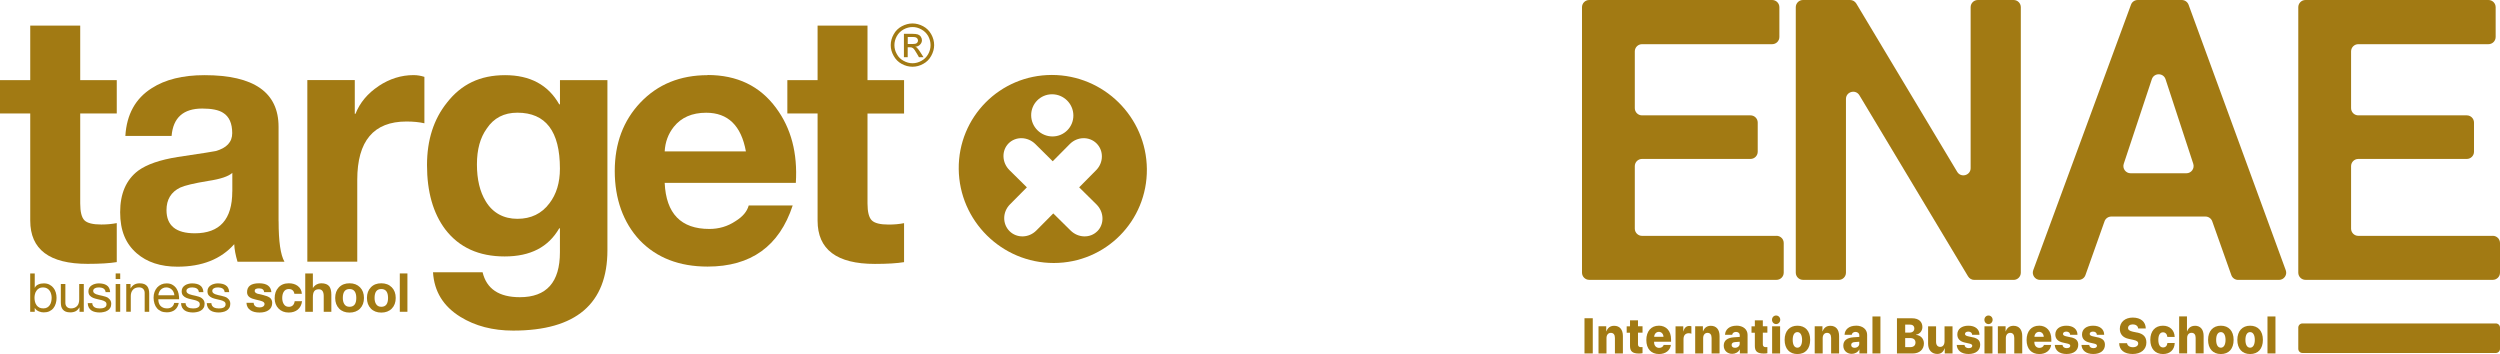 <svg width="346" height="49" viewBox="0 0 346 49" fill="none" xmlns="http://www.w3.org/2000/svg">
<g clip-path="url(#clip0_6099_424)">
<path d="M16.16 30.877C15.51 31.003 14.797 31.073 14.022 31.073C12.855 31.073 12.073 30.877 11.681 30.486C11.297 30.095 11.102 29.32 11.102 28.155V15.707H16.16V11.086H11.102V3.546H4.185V11.086H0V15.707H4.185V30.535C4.185 34.521 6.833 36.518 12.122 36.518C13.84 36.518 15.189 36.434 16.16 36.274V30.877Z" fill="#A27A13"/>
<path d="M38.553 30.633V17.55C38.553 12.782 35.143 10.402 28.31 10.402C25.299 10.402 22.868 11.002 21.003 12.203C18.746 13.627 17.53 15.833 17.349 18.814H23.748C23.958 16.287 25.376 15.023 27.989 15.023C29.309 15.023 30.274 15.219 30.874 15.61C31.713 16.126 32.139 17.069 32.139 18.43C32.139 19.659 31.37 20.489 29.84 20.908C29.777 20.943 28.024 21.215 24.566 21.732C22.134 22.123 20.311 22.751 19.109 23.631C17.453 24.894 16.629 26.807 16.629 29.369C16.629 31.931 17.397 33.732 18.927 35.059C20.339 36.288 22.218 36.909 24.566 36.909C27.961 36.909 30.581 35.869 32.418 33.795C32.446 34.507 32.6 35.317 32.873 36.225H39.37C38.825 35.282 38.56 33.418 38.56 30.633H38.553ZM32.146 26.5C32.146 30.361 30.42 32.287 26.962 32.287C24.342 32.287 23.043 31.219 23.043 29.076C23.043 27.617 23.671 26.577 24.936 25.962C25.565 25.669 26.857 25.362 28.813 25.041C30.525 24.783 31.636 24.406 32.153 23.924V26.5H32.146Z" fill="#A27A13"/>
<path d="M52.414 11.91C50.891 12.915 49.815 14.193 49.2 15.749H49.102V11.079H42.535V36.218H49.445V24.887C49.445 19.505 51.715 16.817 56.257 16.817C57.2 16.817 58.024 16.901 58.737 17.062V10.639C58.248 10.479 57.745 10.395 57.228 10.395C55.537 10.395 53.937 10.897 52.407 11.903L52.414 11.91Z" fill="#A27A13"/>
<path d="M77.493 14.437H77.395C75.872 11.749 73.371 10.402 69.899 10.402C66.427 10.402 63.849 11.665 61.871 14.192C60.02 16.496 59.098 19.379 59.098 22.849C59.098 26.542 59.943 29.509 61.627 31.75C63.541 34.249 66.28 35.492 69.85 35.492C73.42 35.492 75.9 34.193 77.395 31.603H77.493V34.912C77.493 39.059 75.649 41.132 71.946 41.132C69.06 41.132 67.342 39.98 66.79 37.677H59.929C60.09 40.337 61.354 42.396 63.723 43.855C65.77 45.118 68.201 45.754 71.024 45.754C79.715 45.754 84.067 42.04 84.067 34.619V11.086H77.5V14.444L77.493 14.437ZM76.033 28.148C74.964 29.572 73.49 30.284 71.603 30.284C69.717 30.284 68.194 29.474 67.223 27.854C66.412 26.528 66.007 24.825 66.007 22.751C66.007 20.678 66.461 19.051 67.37 17.788C68.341 16.329 69.752 15.596 71.603 15.596C75.53 15.596 77.493 18.172 77.493 23.331C77.493 25.278 77.011 26.884 76.033 28.148Z" fill="#A27A13"/>
<path d="M97.93 10.402C94.137 10.402 91.034 11.665 88.631 14.193C86.263 16.692 85.082 19.847 85.082 23.673C85.082 27.498 86.235 30.787 88.54 33.251C90.874 35.68 94.011 36.895 97.93 36.895C103.932 36.895 107.858 34.075 109.709 28.434H103.624C103.394 29.279 102.779 30.005 101.773 30.619C100.704 31.331 99.502 31.687 98.175 31.687C94.248 31.687 92.187 29.565 91.992 25.313H110.143C110.401 21.195 109.493 17.746 107.418 14.953C105.182 11.903 102.017 10.381 97.93 10.381V10.402ZM91.992 20.957C92.062 19.659 92.481 18.528 93.256 17.55C94.297 16.252 95.785 15.603 97.735 15.603C100.753 15.603 102.583 17.383 103.233 20.95H91.992V20.957Z" fill="#A27A13"/>
<path d="M120.063 3.546H113.154V11.086H108.969V15.707H113.154V30.542C113.154 34.528 115.802 36.525 121.083 36.525C122.802 36.525 124.15 36.441 125.122 36.281V30.884C124.472 31.017 123.759 31.08 122.984 31.08C121.817 31.08 121.034 30.884 120.65 30.493C120.259 30.102 120.063 29.327 120.063 28.162V15.714H125.122V11.093H120.063V3.546Z" fill="#A27A13"/>
<path d="M127.77 3.637C127.288 3.379 126.792 3.246 126.289 3.246C125.785 3.246 125.296 3.379 124.807 3.637C124.332 3.895 123.948 4.265 123.69 4.74C123.417 5.222 123.277 5.717 123.277 6.241C123.277 6.765 123.41 7.253 123.683 7.728C123.948 8.21 124.311 8.58 124.786 8.838C125.269 9.103 125.758 9.236 126.289 9.236C126.82 9.236 127.302 9.103 127.777 8.838C128.252 8.58 128.622 8.21 128.881 7.728C129.146 7.253 129.286 6.751 129.286 6.241C129.286 5.731 129.153 5.222 128.881 4.74C128.615 4.258 128.238 3.888 127.77 3.637ZM128.461 7.491C128.238 7.888 127.937 8.196 127.539 8.412C127.141 8.635 126.729 8.754 126.296 8.754C125.862 8.754 125.443 8.635 125.045 8.412C124.647 8.203 124.332 7.888 124.123 7.491C123.892 7.093 123.787 6.681 123.787 6.248C123.787 5.815 123.899 5.396 124.123 4.991C124.346 4.593 124.668 4.286 125.059 4.07C125.457 3.853 125.876 3.742 126.296 3.742C126.715 3.742 127.12 3.846 127.518 4.07C127.923 4.286 128.231 4.593 128.461 4.991C128.678 5.396 128.79 5.808 128.79 6.248C128.79 6.688 128.678 7.093 128.461 7.491Z" fill="#A27A13"/>
<path d="M126.953 6.639C126.883 6.569 126.785 6.506 126.674 6.464C126.96 6.45 127.177 6.346 127.337 6.171C127.512 5.997 127.596 5.794 127.596 5.564C127.596 5.396 127.54 5.236 127.442 5.082C127.344 4.936 127.205 4.831 127.037 4.768C126.876 4.712 126.59 4.677 126.212 4.677H125.102V7.916H125.626V6.541H125.933C126.115 6.541 126.247 6.576 126.345 6.653C126.485 6.751 126.667 7.009 126.89 7.407L127.184 7.916H127.812L127.414 7.288C127.225 6.981 127.065 6.772 126.939 6.646L126.953 6.639ZM126.268 6.087H125.633V5.117H126.219C126.478 5.117 126.653 5.131 126.75 5.173C126.848 5.215 126.918 5.271 126.967 5.347C127.016 5.417 127.051 5.508 127.051 5.606C127.051 5.752 126.988 5.871 126.883 5.962C126.778 6.053 126.569 6.094 126.268 6.094V6.087Z" fill="#A27A13"/>
<path d="M7.373 39.827C7.226 39.638 7.044 39.492 6.821 39.38C6.604 39.268 6.346 39.219 6.045 39.219C5.78 39.219 5.528 39.268 5.311 39.366C5.088 39.457 4.92 39.61 4.822 39.827H4.808V37.844H4.18V43.15H4.808V42.633H4.822C4.892 42.745 4.976 42.843 5.074 42.926C5.179 43.003 5.291 43.059 5.402 43.108C5.514 43.15 5.633 43.185 5.745 43.206C5.863 43.227 5.968 43.234 6.066 43.234C6.359 43.234 6.611 43.185 6.835 43.08C7.058 42.975 7.24 42.836 7.386 42.654C7.533 42.473 7.645 42.256 7.715 42.012C7.792 41.768 7.827 41.509 7.827 41.237C7.827 40.965 7.792 40.706 7.715 40.462C7.638 40.218 7.533 40.008 7.38 39.82L7.373 39.827ZM7.086 41.747C7.051 41.928 6.981 42.082 6.89 42.221C6.8 42.361 6.681 42.473 6.534 42.556C6.387 42.64 6.213 42.682 5.989 42.682C5.766 42.682 5.584 42.64 5.43 42.563C5.277 42.48 5.151 42.368 5.053 42.235C4.962 42.103 4.892 41.949 4.843 41.775C4.801 41.6 4.774 41.412 4.774 41.223C4.774 41.042 4.795 40.867 4.836 40.7C4.878 40.525 4.948 40.371 5.046 40.239C5.137 40.099 5.263 39.987 5.409 39.904C5.556 39.82 5.738 39.778 5.954 39.778C6.171 39.778 6.332 39.82 6.485 39.897C6.639 39.974 6.765 40.085 6.856 40.218C6.953 40.35 7.03 40.504 7.072 40.678C7.121 40.846 7.149 41.021 7.149 41.202C7.149 41.391 7.128 41.572 7.086 41.754V41.747Z" fill="#A27A13"/>
<path d="M10.961 41.481C10.961 41.656 10.933 41.816 10.891 41.963C10.849 42.11 10.779 42.235 10.682 42.34C10.584 42.452 10.465 42.536 10.325 42.591C10.186 42.654 10.018 42.682 9.829 42.682C9.585 42.682 9.396 42.612 9.256 42.473C9.117 42.333 9.047 42.145 9.047 41.907V39.303H8.418V41.831C8.418 42.04 8.439 42.228 8.474 42.403C8.516 42.571 8.593 42.717 8.697 42.843C8.802 42.968 8.935 43.066 9.11 43.136C9.277 43.199 9.487 43.234 9.738 43.234C10.018 43.234 10.262 43.178 10.472 43.073C10.682 42.961 10.849 42.78 10.989 42.543H11.003V43.15H11.597V39.31H10.961V41.481Z" fill="#A27A13"/>
<path d="M15.019 41.265C14.907 41.181 14.774 41.111 14.614 41.063C14.467 41.014 14.313 40.972 14.153 40.937C14.006 40.902 13.859 40.867 13.706 40.839C13.559 40.804 13.426 40.762 13.307 40.721C13.189 40.672 13.091 40.609 13.007 40.539C12.93 40.469 12.895 40.371 12.895 40.267C12.895 40.169 12.923 40.085 12.972 40.029C13.021 39.967 13.084 39.918 13.168 39.883C13.245 39.841 13.335 39.813 13.426 39.799C13.524 39.785 13.622 39.778 13.72 39.778C13.824 39.778 13.922 39.792 14.02 39.813C14.125 39.834 14.216 39.869 14.306 39.918C14.39 39.967 14.46 40.029 14.516 40.12C14.572 40.197 14.6 40.302 14.614 40.427H15.243C15.229 40.197 15.18 40.002 15.096 39.848C15.012 39.687 14.9 39.569 14.754 39.478C14.614 39.387 14.453 39.317 14.271 39.282C14.09 39.24 13.887 39.22 13.671 39.22C13.503 39.22 13.328 39.24 13.161 39.289C12.993 39.331 12.839 39.394 12.7 39.485C12.567 39.569 12.455 39.68 12.364 39.82C12.28 39.96 12.238 40.127 12.238 40.316C12.238 40.567 12.301 40.755 12.42 40.895C12.546 41.035 12.7 41.146 12.881 41.223C13.07 41.3 13.272 41.356 13.489 41.405C13.706 41.447 13.908 41.488 14.09 41.544C14.278 41.593 14.432 41.663 14.558 41.747C14.684 41.831 14.74 41.956 14.74 42.117C14.74 42.235 14.712 42.333 14.649 42.417C14.593 42.494 14.516 42.55 14.418 42.584C14.327 42.626 14.23 42.654 14.118 42.668C14.006 42.682 13.901 42.689 13.803 42.689C13.678 42.689 13.545 42.675 13.426 42.654C13.307 42.626 13.196 42.592 13.098 42.536C13 42.473 12.923 42.396 12.867 42.305C12.804 42.208 12.776 42.089 12.769 41.949H12.141C12.148 42.187 12.204 42.389 12.287 42.556C12.378 42.724 12.497 42.857 12.644 42.961C12.79 43.059 12.965 43.136 13.161 43.178C13.356 43.22 13.559 43.248 13.768 43.248C13.964 43.248 14.153 43.227 14.348 43.185C14.544 43.15 14.719 43.087 14.872 42.989C15.033 42.899 15.159 42.773 15.25 42.619C15.347 42.466 15.396 42.27 15.396 42.04C15.396 41.858 15.361 41.705 15.285 41.579C15.215 41.453 15.117 41.356 14.998 41.272L15.019 41.265Z" fill="#A27A13"/>
<path d="M16.637 39.31H16.008V43.15H16.637V39.31Z" fill="#A27A13"/>
<path d="M16.637 37.844H16.008V38.619H16.637V37.844Z" fill="#A27A13"/>
<path d="M20.372 39.61C20.267 39.485 20.128 39.387 19.967 39.317C19.799 39.247 19.59 39.212 19.331 39.212C18.758 39.212 18.346 39.443 18.081 39.911H18.067V39.303H17.473V43.143H18.101V40.972C18.101 40.797 18.122 40.637 18.171 40.497C18.22 40.35 18.29 40.218 18.388 40.113C18.479 40.001 18.598 39.918 18.737 39.862C18.877 39.799 19.052 39.771 19.24 39.771C19.485 39.771 19.673 39.841 19.813 39.98C19.953 40.12 20.023 40.309 20.023 40.546V43.15H20.651V40.623C20.651 40.413 20.631 40.225 20.582 40.057C20.54 39.883 20.47 39.736 20.365 39.61H20.372Z" fill="#A27A13"/>
<path d="M24.726 40.686C24.677 40.427 24.579 40.19 24.447 39.974C24.314 39.757 24.132 39.576 23.902 39.436C23.678 39.289 23.399 39.22 23.056 39.22C22.791 39.22 22.546 39.269 22.33 39.366C22.113 39.464 21.918 39.604 21.757 39.778C21.596 39.96 21.477 40.169 21.387 40.406C21.296 40.651 21.254 40.916 21.254 41.209C21.261 41.502 21.303 41.775 21.38 42.019C21.456 42.27 21.575 42.48 21.729 42.661C21.883 42.843 22.071 42.975 22.295 43.08C22.526 43.178 22.791 43.227 23.098 43.227C23.532 43.227 23.895 43.115 24.181 42.899C24.468 42.682 24.656 42.354 24.74 41.928H24.111C24.055 42.18 23.944 42.368 23.769 42.494C23.601 42.619 23.378 42.682 23.112 42.682C22.903 42.682 22.721 42.647 22.567 42.578C22.414 42.508 22.288 42.417 22.19 42.305C22.092 42.187 22.022 42.054 21.974 41.9C21.932 41.747 21.911 41.586 21.911 41.419H24.789C24.796 41.188 24.775 40.944 24.719 40.686H24.726ZM21.918 40.867C21.925 40.721 21.959 40.581 22.015 40.448C22.071 40.316 22.141 40.197 22.239 40.099C22.337 40.002 22.449 39.925 22.574 39.869C22.707 39.806 22.854 39.778 23.021 39.778C23.189 39.778 23.322 39.806 23.455 39.869C23.587 39.925 23.706 40.002 23.797 40.099C23.895 40.19 23.972 40.309 24.028 40.441C24.09 40.574 24.125 40.714 24.132 40.867H21.925H21.918Z" fill="#A27A13"/>
<path d="M27.926 41.265C27.814 41.181 27.682 41.111 27.521 41.063C27.374 41.014 27.221 40.972 27.06 40.937C26.913 40.902 26.766 40.867 26.613 40.839C26.466 40.804 26.333 40.762 26.214 40.721C26.096 40.672 25.991 40.609 25.914 40.539C25.837 40.469 25.802 40.371 25.802 40.267C25.802 40.169 25.823 40.085 25.879 40.029C25.928 39.967 25.991 39.918 26.075 39.883C26.152 39.841 26.242 39.813 26.333 39.799C26.431 39.785 26.529 39.778 26.627 39.778C26.732 39.778 26.829 39.792 26.927 39.813C27.032 39.834 27.123 39.869 27.213 39.918C27.297 39.967 27.367 40.029 27.423 40.12C27.479 40.197 27.514 40.302 27.521 40.427H28.15C28.136 40.197 28.087 40.002 28.003 39.848C27.919 39.687 27.807 39.569 27.661 39.478C27.521 39.387 27.36 39.317 27.179 39.282C26.997 39.24 26.794 39.22 26.578 39.22C26.41 39.22 26.235 39.24 26.068 39.289C25.9 39.331 25.746 39.394 25.607 39.485C25.474 39.569 25.362 39.68 25.271 39.82C25.187 39.96 25.145 40.127 25.145 40.316C25.145 40.567 25.208 40.755 25.327 40.895C25.453 41.035 25.607 41.146 25.788 41.223C25.977 41.3 26.18 41.356 26.396 41.405C26.613 41.447 26.815 41.488 26.997 41.544C27.186 41.593 27.339 41.663 27.465 41.747C27.591 41.831 27.647 41.956 27.647 42.117C27.647 42.235 27.619 42.333 27.556 42.417C27.5 42.494 27.416 42.55 27.325 42.584C27.235 42.626 27.137 42.654 27.032 42.668C26.92 42.682 26.815 42.689 26.718 42.689C26.592 42.689 26.459 42.675 26.34 42.654C26.221 42.626 26.11 42.592 26.012 42.536C25.914 42.473 25.837 42.396 25.781 42.305C25.718 42.208 25.691 42.089 25.683 41.949H25.055C25.062 42.187 25.118 42.389 25.201 42.556C25.292 42.724 25.411 42.857 25.558 42.961C25.704 43.059 25.879 43.136 26.075 43.178C26.263 43.22 26.473 43.248 26.683 43.248C26.878 43.248 27.067 43.227 27.262 43.185C27.458 43.15 27.633 43.087 27.793 42.989C27.954 42.899 28.08 42.773 28.171 42.619C28.268 42.466 28.317 42.27 28.317 42.04C28.317 41.858 28.282 41.705 28.206 41.579C28.136 41.453 28.045 41.356 27.926 41.272V41.265Z" fill="#A27A13"/>
<path d="M31.496 41.265C31.384 41.181 31.251 41.111 31.097 41.063C30.951 41.014 30.797 40.972 30.636 40.937C30.49 40.902 30.343 40.867 30.189 40.839C30.042 40.804 29.91 40.762 29.791 40.721C29.672 40.672 29.574 40.609 29.491 40.539C29.414 40.469 29.379 40.371 29.379 40.267C29.379 40.169 29.407 40.085 29.449 40.029C29.497 39.967 29.56 39.918 29.644 39.883C29.721 39.841 29.812 39.813 29.903 39.799C30 39.785 30.098 39.778 30.196 39.778C30.301 39.778 30.399 39.792 30.497 39.813C30.601 39.834 30.692 39.869 30.783 39.918C30.867 39.967 30.937 40.029 30.993 40.12C31.049 40.197 31.076 40.302 31.09 40.427H31.719C31.705 40.197 31.656 40.002 31.573 39.848C31.489 39.687 31.377 39.569 31.23 39.478C31.09 39.387 30.93 39.317 30.748 39.282C30.566 39.24 30.364 39.22 30.147 39.22C29.98 39.22 29.805 39.24 29.637 39.289C29.47 39.331 29.316 39.394 29.176 39.485C29.043 39.569 28.932 39.68 28.841 39.82C28.757 39.96 28.715 40.127 28.715 40.316C28.715 40.567 28.778 40.755 28.904 40.895C29.029 41.035 29.183 41.146 29.365 41.223C29.553 41.3 29.756 41.356 29.973 41.405C30.189 41.447 30.392 41.488 30.573 41.544C30.762 41.593 30.916 41.663 31.041 41.747C31.167 41.831 31.223 41.956 31.223 42.117C31.223 42.235 31.195 42.333 31.132 42.417C31.076 42.494 31 42.55 30.902 42.584C30.811 42.626 30.713 42.654 30.601 42.668C30.49 42.682 30.385 42.689 30.287 42.689C30.161 42.689 30.035 42.675 29.91 42.654C29.791 42.626 29.679 42.592 29.581 42.536C29.491 42.473 29.407 42.396 29.351 42.305C29.288 42.208 29.26 42.089 29.253 41.949H28.617C28.624 42.187 28.68 42.389 28.764 42.556C28.855 42.724 28.974 42.857 29.12 42.961C29.267 43.059 29.442 43.136 29.637 43.178C29.833 43.22 30.035 43.248 30.245 43.248C30.441 43.248 30.629 43.227 30.825 43.185C31.02 43.15 31.195 43.087 31.349 42.989C31.51 42.899 31.635 42.773 31.726 42.619C31.824 42.466 31.873 42.27 31.873 42.04C31.873 41.858 31.838 41.705 31.761 41.579C31.691 41.453 31.593 41.356 31.475 41.272L31.496 41.265Z" fill="#A27A13"/>
<path d="M37.281 41.167C37.107 41.042 36.827 40.93 36.443 40.839C35.926 40.721 35.646 40.658 35.618 40.644C35.374 40.553 35.248 40.427 35.248 40.267C35.248 40.029 35.444 39.911 35.835 39.911C36.289 39.911 36.534 40.085 36.555 40.434H37.561C37.491 39.617 36.925 39.206 35.863 39.206C34.745 39.206 34.193 39.617 34.193 40.441C34.193 40.748 34.319 40.986 34.571 41.153C34.752 41.279 35.032 41.384 35.409 41.467C35.849 41.558 36.149 41.642 36.296 41.705C36.506 41.795 36.611 41.914 36.611 42.061C36.611 42.228 36.534 42.361 36.38 42.445C36.254 42.515 36.1 42.55 35.919 42.55C35.688 42.55 35.507 42.501 35.36 42.403C35.199 42.291 35.108 42.124 35.108 41.907H34.109C34.13 42.375 34.326 42.731 34.696 42.961C35.011 43.157 35.416 43.255 35.919 43.255C36.422 43.255 36.82 43.157 37.121 42.961C37.491 42.731 37.672 42.382 37.672 41.914C37.672 41.593 37.547 41.342 37.295 41.16L37.281 41.167Z" fill="#A27A13"/>
<path d="M39.94 42.459C39.64 42.459 39.409 42.326 39.255 42.054C39.13 41.837 39.06 41.565 39.06 41.244C39.06 40.923 39.123 40.63 39.255 40.406C39.416 40.134 39.654 40.001 39.961 40.001C40.408 40.001 40.674 40.225 40.743 40.665H41.777C41.749 40.197 41.554 39.834 41.191 39.562C40.862 39.324 40.457 39.206 39.975 39.206C39.36 39.206 38.878 39.401 38.522 39.799C38.179 40.176 38.012 40.672 38.012 41.286C38.012 41.865 38.193 42.34 38.55 42.703C38.913 43.073 39.381 43.255 39.954 43.255C40.464 43.255 40.883 43.122 41.212 42.85C41.54 42.577 41.742 42.187 41.805 41.684H40.785C40.709 42.207 40.429 42.466 39.947 42.466L39.94 42.459Z" fill="#A27A13"/>
<path d="M44.447 39.206C44.237 39.206 44.035 39.254 43.839 39.359C43.629 39.471 43.455 39.631 43.322 39.841H43.301V37.844H42.246V43.15H43.301V41.132C43.301 40.748 43.364 40.469 43.497 40.295C43.629 40.12 43.832 40.036 44.126 40.036C44.573 40.036 44.803 40.35 44.803 40.979V43.15H45.858V40.79C45.858 40.274 45.76 39.883 45.579 39.638C45.362 39.352 44.985 39.206 44.454 39.206H44.447Z" fill="#A27A13"/>
<path d="M48.375 39.206C47.774 39.206 47.299 39.387 46.936 39.764C46.572 40.134 46.391 40.623 46.391 41.237C46.391 41.851 46.572 42.333 46.936 42.71C47.299 43.08 47.781 43.262 48.375 43.262C48.969 43.262 49.465 43.08 49.828 42.71C50.191 42.34 50.373 41.844 50.373 41.237C50.373 40.63 50.191 40.134 49.828 39.764C49.465 39.394 48.983 39.206 48.375 39.206ZM48.375 42.459C48.046 42.459 47.802 42.333 47.648 42.075C47.516 41.865 47.446 41.586 47.446 41.237C47.446 40.413 47.76 40.001 48.375 40.001C48.99 40.001 49.311 40.413 49.311 41.237C49.311 42.061 48.997 42.459 48.375 42.459Z" fill="#A27A13"/>
<path d="M52.769 39.206C52.169 39.206 51.693 39.387 51.33 39.764C50.967 40.134 50.785 40.623 50.785 41.237C50.785 41.851 50.967 42.333 51.33 42.71C51.693 43.08 52.175 43.262 52.769 43.262C53.363 43.262 53.859 43.08 54.222 42.71C54.586 42.34 54.767 41.844 54.767 41.237C54.767 40.63 54.586 40.134 54.222 39.764C53.859 39.394 53.377 39.206 52.769 39.206ZM52.769 42.459C52.441 42.459 52.196 42.333 52.043 42.075C51.91 41.865 51.84 41.586 51.84 41.237C51.84 40.413 52.148 40.001 52.769 40.001C53.391 40.001 53.706 40.413 53.706 41.237C53.706 42.061 53.391 42.459 52.769 42.459Z" fill="#A27A13"/>
<path d="M56.387 37.844H55.332V43.15H56.387V37.844Z" fill="#A27A13"/>
<path d="M145.578 10.374C138.389 10.374 132.618 16.196 132.688 23.387C132.758 30.57 138.648 36.399 145.837 36.399C153.026 36.399 158.797 30.577 158.727 23.387C158.657 16.196 152.767 10.374 145.578 10.374ZM145.606 13.048C147.22 13.048 148.541 14.353 148.555 15.966C148.568 17.578 147.276 18.884 145.662 18.884C144.048 18.884 142.728 17.578 142.714 15.966C142.7 14.353 143.992 13.048 145.606 13.048ZM151.873 31.994C150.888 32.992 149.225 32.951 148.17 31.904L145.774 29.537L143.426 31.904C142.392 32.951 140.73 32.992 139.724 31.994C138.717 30.996 138.738 29.341 139.772 28.294L142.12 25.928L139.71 23.547C138.655 22.5 138.599 20.846 139.584 19.847C140.576 18.849 142.232 18.891 143.294 19.938L145.697 22.319L148.058 19.938C149.092 18.891 150.755 18.849 151.761 19.847C152.767 20.846 152.746 22.5 151.712 23.547L149.358 25.928L151.754 28.294C152.809 29.341 152.865 30.996 151.88 31.994H151.873Z" fill="#A27A13"/>
<path d="M220.439 44.044H219.293V48.916H220.439V44.044Z" fill="#A27A13"/>
<path d="M223.4 45.091C222.869 45.091 222.513 45.356 222.324 45.858H222.303V45.153H221.234V48.916H222.338V46.794C222.338 46.368 222.562 46.068 222.939 46.068C223.316 46.068 223.505 46.326 223.505 46.766V48.916H224.609V46.508C224.609 45.621 224.176 45.091 223.4 45.091Z" fill="#A27A13"/>
<path d="M226.698 44.33H225.594V45.16H225.133V46.047H225.594V47.89C225.594 48.63 225.943 48.93 226.838 48.93C227.054 48.93 227.215 48.909 227.327 48.881V48.03C227.264 48.037 227.194 48.044 227.103 48.044C226.831 48.044 226.698 47.911 226.698 47.646V46.04H227.327V45.154H226.698V44.323V44.33Z" fill="#A27A13"/>
<path d="M229.57 45.077C228.515 45.077 227.852 45.845 227.852 47.059C227.852 48.274 228.515 49 229.612 49C230.506 49 231.149 48.504 231.254 47.736H230.255C230.171 47.995 229.934 48.148 229.626 48.148C229.214 48.148 228.927 47.834 228.927 47.373V47.297H231.275V46.955C231.275 45.81 230.611 45.07 229.57 45.07V45.077ZM228.934 46.612C228.962 46.208 229.228 45.928 229.584 45.928C229.941 45.928 230.206 46.201 230.227 46.612H228.934Z" fill="#A27A13"/>
<path d="M232.984 45.865H232.963V45.16H231.895V48.923H232.998V46.934C232.998 46.41 233.264 46.117 233.732 46.117C233.865 46.117 233.997 46.138 234.088 46.187V45.16C234.011 45.133 233.914 45.112 233.802 45.112C233.39 45.112 233.11 45.37 232.984 45.865Z" fill="#A27A13"/>
<path d="M236.779 45.091C236.248 45.091 235.892 45.356 235.703 45.858H235.682V45.153H234.613V48.916H235.717V46.794C235.717 46.368 235.941 46.068 236.318 46.068C236.695 46.068 236.884 46.326 236.884 46.766V48.916H237.988V46.508C237.988 45.621 237.555 45.091 236.779 45.091Z" fill="#A27A13"/>
<path d="M240.32 45.077C239.384 45.077 238.769 45.579 238.741 46.34H239.733C239.761 46.11 239.964 45.935 240.264 45.935C240.565 45.935 240.781 46.103 240.781 46.41V46.627L239.971 46.682C239.062 46.745 238.566 47.129 238.566 47.834C238.566 48.539 239.09 48.972 239.74 48.972C240.159 48.972 240.586 48.756 240.774 48.379H240.795V48.916H241.864V46.34C241.864 45.586 241.249 45.07 240.327 45.07L240.32 45.077ZM240.781 47.562C240.781 47.904 240.481 48.134 240.124 48.134C239.838 48.134 239.656 47.988 239.656 47.743C239.656 47.499 239.824 47.367 240.138 47.346L240.774 47.297V47.555L240.781 47.562Z" fill="#A27A13"/>
<path d="M243.975 44.33H242.871V45.16H242.41V46.047H242.871V47.89C242.871 48.63 243.221 48.93 244.115 48.93C244.331 48.93 244.492 48.909 244.604 48.881V48.03C244.541 48.037 244.471 48.044 244.38 48.044C244.108 48.044 243.975 47.911 243.975 47.646V46.04H244.604V45.154H243.975V44.323V44.33Z" fill="#A27A13"/>
<path d="M245.812 43.666C245.498 43.666 245.246 43.918 245.246 44.26C245.246 44.602 245.505 44.853 245.812 44.853C246.119 44.853 246.385 44.602 246.385 44.26C246.385 43.918 246.126 43.666 245.812 43.666Z" fill="#A27A13"/>
<path d="M246.366 45.16H245.262V48.923H246.366V45.16Z" fill="#A27A13"/>
<path d="M248.76 45.077C247.684 45.077 246.992 45.817 246.992 47.038C246.992 48.26 247.663 49 248.76 49C249.857 49 250.527 48.281 250.527 47.038C250.527 45.796 249.843 45.077 248.76 45.077ZM248.76 48.12C248.355 48.12 248.11 47.73 248.11 47.038C248.11 46.347 248.355 45.963 248.76 45.963C249.165 45.963 249.41 46.368 249.41 47.038C249.41 47.709 249.165 48.12 248.76 48.12Z" fill="#A27A13"/>
<path d="M253.322 45.091C252.791 45.091 252.435 45.356 252.246 45.858H252.225V45.153H251.156V48.916H252.26V46.794C252.26 46.368 252.484 46.068 252.861 46.068C253.238 46.068 253.427 46.326 253.427 46.766V48.916H254.531V46.508C254.531 45.621 254.098 45.091 253.322 45.091Z" fill="#A27A13"/>
<path d="M256.867 45.077C255.931 45.077 255.316 45.579 255.288 46.34H256.28C256.308 46.11 256.511 45.935 256.811 45.935C257.111 45.935 257.328 46.103 257.328 46.41V46.627L256.518 46.682C255.609 46.745 255.113 47.129 255.113 47.834C255.113 48.539 255.637 48.972 256.287 48.972C256.706 48.972 257.132 48.756 257.321 48.379H257.342V48.916H258.411V46.34C258.411 45.586 257.796 45.07 256.874 45.07L256.867 45.077ZM257.328 47.562C257.328 47.904 257.028 48.134 256.671 48.134C256.385 48.134 256.203 47.988 256.203 47.743C256.203 47.499 256.371 47.367 256.685 47.346L257.321 47.297V47.555L257.328 47.562Z" fill="#A27A13"/>
<path d="M260.252 43.799H259.148V48.916H260.252V43.799Z" fill="#A27A13"/>
<path d="M265.18 46.347V46.319C265.676 46.242 266.06 45.81 266.06 45.265C266.06 44.511 265.522 44.05 264.642 44.05H262.539V48.923H264.698C265.662 48.923 266.27 48.372 266.27 47.52C266.27 46.871 265.788 46.382 265.18 46.354V46.347ZM263.678 44.923H264.335C264.719 44.923 264.942 45.126 264.942 45.468C264.942 45.81 264.698 46.033 264.279 46.033H263.678V44.923ZM264.37 48.044H263.678V46.787H264.363C264.838 46.787 265.103 47.01 265.103 47.408C265.103 47.806 264.838 48.044 264.37 48.044Z" fill="#A27A13"/>
<path d="M269.118 47.283C269.118 47.715 268.888 48.009 268.531 48.009C268.175 48.009 267.952 47.764 267.952 47.311V45.16H266.848V47.576C266.848 48.462 267.372 48.986 268.119 48.986C268.643 48.986 268.972 48.7 269.132 48.211H269.153V48.923H270.229V45.16H269.125V47.283H269.118Z" fill="#A27A13"/>
<path d="M273.072 46.696L272.353 46.536C272.087 46.473 271.954 46.368 271.954 46.222C271.954 46.019 272.136 45.893 272.416 45.893C272.73 45.893 272.939 46.068 272.946 46.333H273.96C273.96 45.565 273.366 45.077 272.429 45.077C271.493 45.077 270.892 45.551 270.892 46.298C270.892 46.871 271.249 47.255 271.926 47.408L272.576 47.555C272.856 47.618 272.96 47.709 272.96 47.862C272.96 48.065 272.772 48.183 272.464 48.183C272.129 48.183 271.919 48.016 271.885 47.736H270.809C270.857 48.497 271.444 48.993 272.443 48.993C273.443 48.993 274.057 48.497 274.057 47.722C274.057 47.157 273.764 46.85 273.072 46.689V46.696Z" fill="#A27A13"/>
<path d="M275.207 43.666C274.892 43.666 274.641 43.918 274.641 44.26C274.641 44.602 274.899 44.853 275.207 44.853C275.514 44.853 275.779 44.602 275.779 44.26C275.779 43.918 275.521 43.666 275.207 43.666Z" fill="#A27A13"/>
<path d="M275.756 45.16H274.652V48.923H275.756V45.16Z" fill="#A27A13"/>
<path d="M278.67 45.091C278.139 45.091 277.782 45.356 277.594 45.858H277.573V45.153H276.504V48.916H277.608V46.794C277.608 46.368 277.831 46.068 278.209 46.068C278.586 46.068 278.775 46.326 278.775 46.766V48.916H279.878V46.508C279.878 45.621 279.445 45.091 278.67 45.091Z" fill="#A27A13"/>
<path d="M282.199 45.077C281.144 45.077 280.48 45.845 280.48 47.059C280.48 48.274 281.144 49 282.241 49C283.135 49 283.778 48.504 283.883 47.736H282.884C282.8 47.995 282.562 48.148 282.255 48.148C281.843 48.148 281.556 47.834 281.556 47.373V47.297H283.904V46.955C283.904 45.81 283.24 45.07 282.199 45.07V45.077ZM281.563 46.612C281.591 46.208 281.857 45.928 282.213 45.928C282.569 45.928 282.835 46.201 282.856 46.612H281.563Z" fill="#A27A13"/>
<path d="M286.636 46.696L285.916 46.536C285.65 46.473 285.518 46.368 285.518 46.222C285.518 46.019 285.699 45.893 285.979 45.893C286.293 45.893 286.503 46.068 286.51 46.333H287.523C287.523 45.565 286.929 45.077 285.993 45.077C285.057 45.077 284.456 45.551 284.456 46.298C284.456 46.871 284.812 47.255 285.49 47.408L286.139 47.555C286.419 47.618 286.524 47.709 286.524 47.862C286.524 48.065 286.335 48.183 286.028 48.183C285.692 48.183 285.483 48.016 285.448 47.736H284.379C284.428 48.497 285.015 48.993 286.014 48.993C287.013 48.993 287.628 48.497 287.628 47.722C287.628 47.157 287.334 46.85 286.643 46.689L286.636 46.696Z" fill="#A27A13"/>
<path d="M290.331 46.696L289.611 46.536C289.346 46.473 289.213 46.368 289.213 46.222C289.213 46.019 289.395 45.893 289.674 45.893C289.996 45.893 290.198 46.068 290.205 46.333H291.218C291.218 45.565 290.624 45.077 289.688 45.077C288.752 45.077 288.151 45.551 288.151 46.298C288.151 46.871 288.507 47.255 289.185 47.408L289.835 47.555C290.114 47.618 290.219 47.709 290.219 47.862C290.219 48.065 290.03 48.183 289.723 48.183C289.388 48.183 289.178 48.016 289.143 47.736H288.074C288.123 48.497 288.71 48.993 289.709 48.993C290.708 48.993 291.323 48.497 291.323 47.722C291.323 47.157 291.03 46.85 290.338 46.689L290.331 46.696Z" fill="#A27A13"/>
<path d="M295.773 46.026L295.193 45.907C294.725 45.803 294.523 45.656 294.523 45.391C294.523 45.09 294.788 44.895 295.186 44.895C295.585 44.895 295.899 45.111 295.92 45.461H296.975C296.961 44.546 296.297 43.953 295.172 43.953C294.131 43.953 293.384 44.56 293.384 45.509C293.384 46.249 293.81 46.738 294.641 46.906L295.228 47.031C295.738 47.143 295.927 47.276 295.927 47.548C295.927 47.841 295.64 48.057 295.193 48.057C294.746 48.057 294.425 47.834 294.383 47.499H293.293C293.307 48.448 294.013 48.993 295.158 48.993C296.304 48.993 297.059 48.372 297.059 47.408C297.059 46.64 296.66 46.2 295.773 46.019V46.026Z" fill="#A27A13"/>
<path d="M299.362 48.086C298.957 48.086 298.712 47.715 298.712 47.038C298.712 46.361 298.957 45.991 299.362 45.991C299.698 45.991 299.921 46.242 299.963 46.633H300.976C300.948 45.705 300.312 45.077 299.348 45.077C298.272 45.077 297.602 45.824 297.602 47.038C297.602 48.253 298.272 49 299.355 49C300.326 49 300.948 48.414 300.983 47.471H299.97C299.928 47.862 299.711 48.086 299.369 48.086H299.362Z" fill="#A27A13"/>
<path d="M303.788 45.091C303.257 45.091 302.886 45.356 302.698 45.858H302.677V43.792H301.594V48.909H302.698V46.794C302.698 46.361 302.921 46.061 303.305 46.061C303.69 46.061 303.878 46.326 303.878 46.759V48.909H304.982V46.501C304.982 45.614 304.549 45.084 303.774 45.084L303.788 45.091Z" fill="#A27A13"/>
<path d="M307.365 45.077C306.289 45.077 305.598 45.817 305.598 47.038C305.598 48.26 306.268 49 307.365 49C308.462 49 309.133 48.281 309.133 47.038C309.133 45.796 308.448 45.077 307.365 45.077ZM307.365 48.12C306.96 48.12 306.716 47.73 306.716 47.038C306.716 46.347 306.96 45.963 307.365 45.963C307.77 45.963 308.015 46.368 308.015 47.038C308.015 47.709 307.77 48.12 307.365 48.12Z" fill="#A27A13"/>
<path d="M311.416 45.077C310.34 45.077 309.648 45.817 309.648 47.038C309.648 48.26 310.319 49 311.416 49C312.513 49 313.184 48.281 313.184 47.038C313.184 45.796 312.499 45.077 311.416 45.077ZM311.416 48.12C311.011 48.12 310.766 47.73 310.766 47.038C310.766 46.347 311.011 45.963 311.416 45.963C311.821 45.963 312.066 46.368 312.066 47.038C312.066 47.709 311.821 48.12 311.416 48.12Z" fill="#A27A13"/>
<path d="M314.924 43.799H313.82V48.916H314.924V43.799Z" fill="#A27A13"/>
<path d="M245.868 32.643H227.256C226.704 32.643 226.257 32.197 226.257 31.645V22.996C226.257 22.444 226.704 21.997 227.256 21.997H242.27C242.822 21.997 243.269 21.55 243.269 20.999V16.964C243.269 16.413 242.822 15.966 242.27 15.966H227.256C226.704 15.966 226.257 15.519 226.257 14.967V7.114C226.257 6.562 226.704 6.115 227.256 6.115H245.267C245.819 6.115 246.266 5.669 246.266 5.117V0.998C246.266 0.447 245.819 0 245.267 0H219.948C219.396 0 218.949 0.447 218.949 0.998V37.733C218.949 38.284 219.396 38.731 219.948 38.731H245.868C246.42 38.731 246.867 38.284 246.867 37.733V33.635C246.867 33.083 246.42 32.636 245.868 32.636V32.643Z" fill="#A27A13"/>
<path d="M249.534 38.738H254.481C255.033 38.738 255.48 38.291 255.48 37.74V13.697C255.48 12.685 256.814 12.315 257.338 13.18L272.38 38.249C272.562 38.549 272.883 38.738 273.239 38.738H278.682C279.234 38.738 279.681 38.291 279.681 37.74V0.998C279.681 0.447 279.234 0 278.682 0H273.736C273.184 0 272.736 0.447 272.736 0.998V23.268C272.736 24.28 271.402 24.65 270.878 23.784L256.912 0.489C256.73 0.188 256.409 0 256.053 0H249.534C248.982 0 248.535 0.447 248.535 0.998V37.733C248.535 38.284 248.982 38.731 249.534 38.731V38.738Z" fill="#A27A13"/>
<path d="M302.899 0.656C302.752 0.265 302.382 0 301.955 0H295.863C295.444 0 295.067 0.258 294.927 0.656L281.401 37.391C281.164 38.04 281.646 38.738 282.337 38.738H287.682C288.108 38.738 288.485 38.473 288.625 38.075L291.266 30.633C291.406 30.235 291.783 29.97 292.209 29.97H305.232C305.658 29.97 306.036 30.235 306.175 30.633L308.816 38.075C308.956 38.473 309.333 38.738 309.759 38.738H315.412C316.103 38.738 316.592 38.047 316.348 37.398L302.899 0.656ZM302.598 23.98H294.878C294.193 23.98 293.711 23.31 293.928 22.668L297.812 10.967C298.113 10.053 299.412 10.053 299.713 10.967L303.548 22.668C303.758 23.317 303.276 23.98 302.598 23.98Z" fill="#A27A13"/>
<path d="M345.001 32.643H326.389C325.837 32.643 325.39 32.197 325.39 31.645V22.996C325.39 22.444 325.837 21.997 326.389 21.997H341.403C341.955 21.997 342.402 21.55 342.402 20.999V16.964C342.402 16.413 341.955 15.966 341.403 15.966H326.389C325.837 15.966 325.39 15.519 325.39 14.967V7.114C325.39 6.562 325.837 6.115 326.389 6.115H344.4C344.952 6.115 345.399 5.669 345.399 5.117V0.998C345.399 0.447 344.952 0 344.4 0H319.081C318.529 0 318.082 0.447 318.082 0.998V37.733C318.082 38.284 318.529 38.731 319.081 38.731H345.001C345.553 38.731 346 38.284 346 37.733V33.635C346 33.083 345.553 32.636 345.001 32.636V32.643Z" fill="#A27A13"/>
<path d="M345.42 44.763H318.662C318.342 44.763 318.082 45.022 318.082 45.342V48.274C318.082 48.594 318.342 48.853 318.662 48.853H345.42C345.741 48.853 346 48.594 346 48.274V45.342C346 45.022 345.741 44.763 345.42 44.763Z" fill="#A27A13"/>
</g>
<defs>
<clipPath id="clip0_6099_424">
<rect width="346" height="49" fill="white"/>
</clipPath>
</defs>
</svg>
